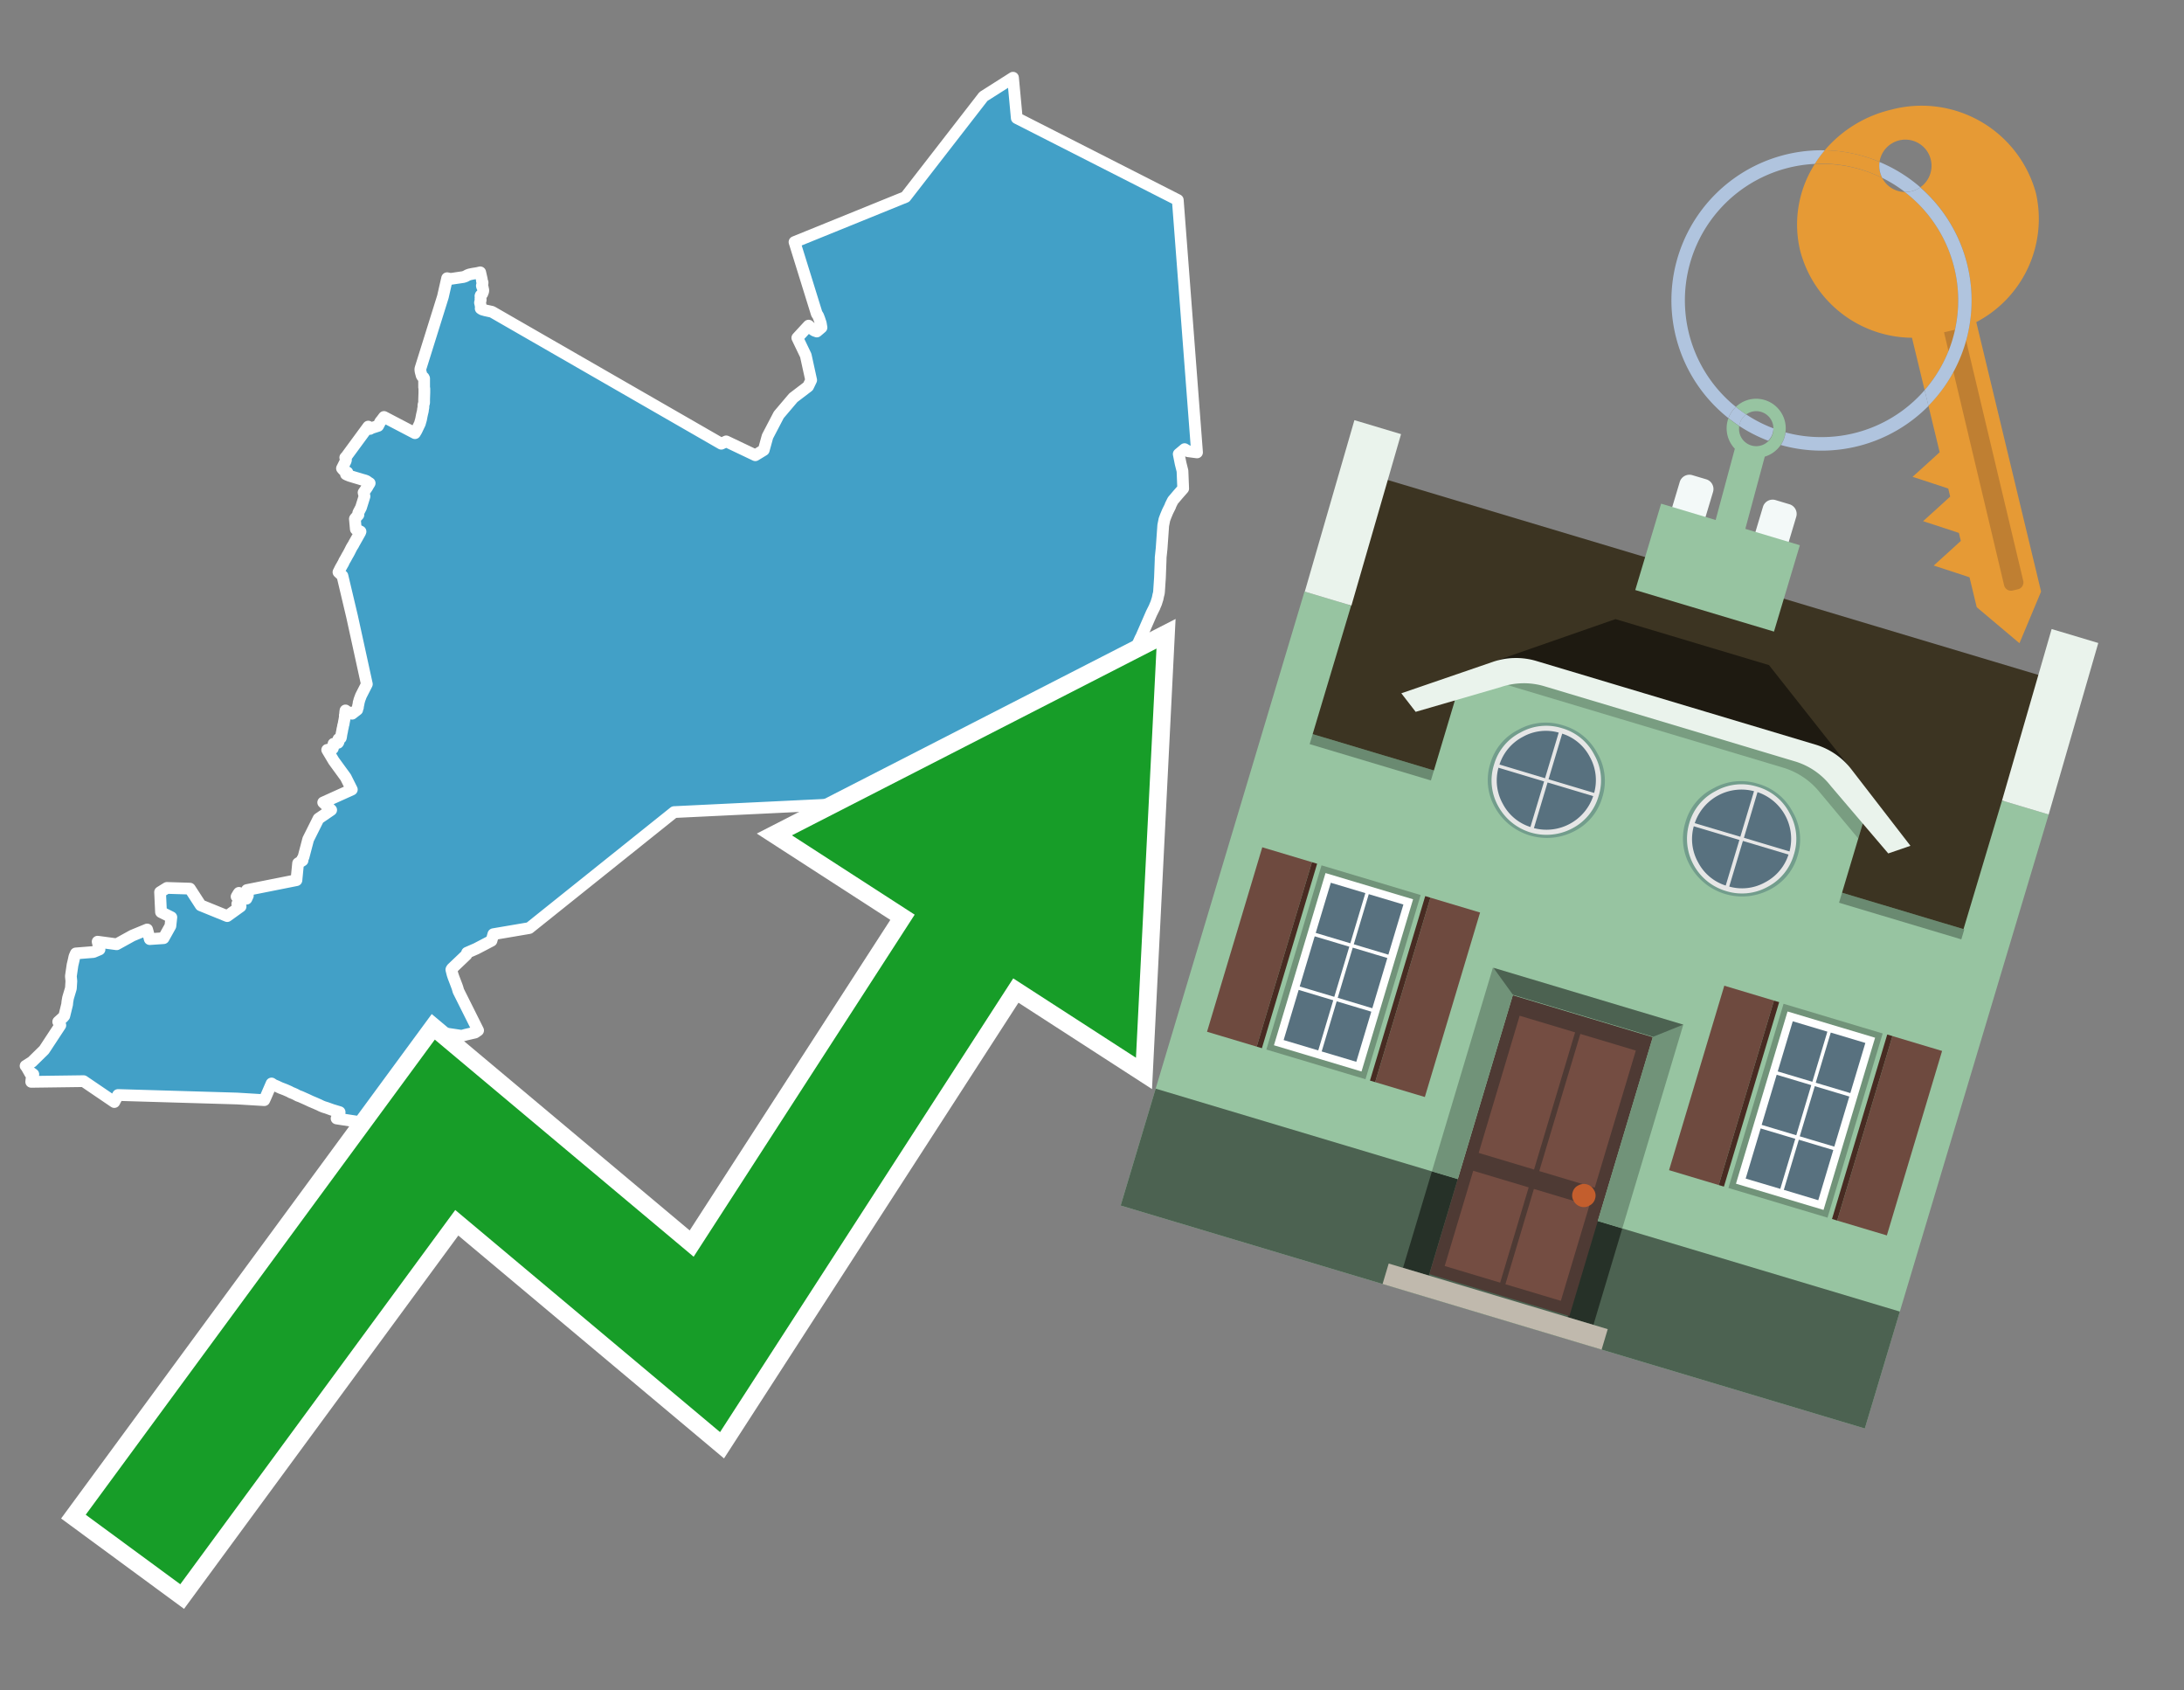<svg id="Text" xmlns="http://www.w3.org/2000/svg" width="93.05" height="72" viewBox="0 0 93.05 72"><rect x="0" y="0" width="93.05" height="72" fill="#808080" stroke="none"/><polygon points="1.36,45.23 1.88,44.72 2.57,43.67 2.48,43.52 2.69,43.33 2.74,43.27 2.86,42.78 2.87,42.67 2.9,42.5 3.02,42.1 3.04,41.79 3.02,41.58 3.09,41.1 3.1,41.06 3.14,40.89 3.17,40.75 3.19,40.7 3.23,40.61 3.98,40.55 4.24,40.44 4.16,40.11 4.97,40.22 5.64,39.85 6.27,39.59 6.38,40 6.97,39.96 7.26,39.44 7.3,39.07 6.86,38.85 6.82,38 7.11,37.82 8.09,37.85 8.55,38.56 9.68,39.02 10.25,38.61 10.11,38.5 10.17,38.47 10.22,38.37 10.15,38.25 10.08,38.19 10.15,38.07 10.18,38.03 10.27,38.11 10.5,38.28 10.56,38.15 10.5,37.97 10.52,37.91 12.63,37.49 12.7,36.77 12.89,36.65 12.87,36.61 12.93,36.51 13.13,35.75 13.57,34.87 14.11,34.5 13.77,34.18 14.99,33.63 14.73,33.11 14.22,32.41 13.94,31.94 14.07,31.91 14.18,31.88 14.2,31.81 14.19,31.78 14.21,31.68 14.4,31.64 14.42,31.61 14.4,31.58 14.41,31.55 14.41,31.51 14.42,31.48 14.52,31.43 14.53,31.39 14.54,31.32 14.55,31.26 14.56,31.21 14.57,31.16 14.58,31.13 14.58,31.1 14.59,31.05 14.6,31.01 14.61,30.97 14.62,30.9 14.64,30.84 14.65,30.77 14.67,30.67 14.69,30.55 14.7,30.5 14.69,30.47 14.7,30.44 14.71,30.32 14.72,30.26 14.75,30.29 14.9,30.36 15,30.4 15.22,30.23 15.22,30.2 15.23,30.16 15.25,30.13 15.25,30.08 15.26,30.05 15.27,30 15.28,29.96 15.28,29.92 15.3,29.87 15.31,29.81 15.33,29.77 15.34,29.73 15.36,29.69 15.37,29.65 15.63,29.14 15,26.26 14.59,24.53 14.42,24.37 14.45,24.31 14.52,24.17 14.54,24.14 14.6,24.03 14.62,24 14.67,23.89 14.73,23.79 14.8,23.66 14.83,23.61 14.89,23.5 14.91,23.46 14.97,23.34 15.01,23.27 15.05,23.21 15.08,23.15 15.12,23.08 15.21,22.92 15.25,22.85 15.3,22.76 15.34,22.69 15.36,22.64 15.3,22.61 15.24,22.58 15.16,22.54 15.12,22.1 15.14,22.07 15.27,21.93 15.26,21.86 15.27,21.83 15.38,21.62 15.53,21.14 15.49,20.98 15.65,20.75 15.67,20.71 15.75,20.58 15.67,20.53 15.62,20.49 15.54,20.46 15.43,20.43 15.3,20.39 15.13,20.34 14.9,20.27 14.8,20.23 14.74,20.2 14.8,20.12 14.62,20.01 14.6,19.98 14.57,19.95 14.73,19.63 14.74,19.58 14.71,19.49 14.75,19.45 15.69,18.17 15.76,18.27 15.83,18.23 16.11,18.14 16.21,17.95 16.24,17.92 16.33,17.8 16.36,17.76 17.68,18.45 17.71,18.4 17.74,18.35 17.76,18.31 17.87,18.08 17.89,18.04 17.9,18 17.94,17.86 17.97,17.7 17.99,17.61 18,17.57 18.01,17.53 18.02,17.48 18.02,17.45 18.04,17.35 18.04,17.29 18.04,17.26 18.05,17.22 18.06,17.19 18.07,17.16 18.07,17.11 18.07,17.01 18.08,16.73 18.08,16.67 18.08,16.6 18.08,16.54 18.07,16.51 18.07,16.41 18.07,16.34 18.07,16.16 18.07,16.12 18.05,16.08 18,16.05 17.97,16.01 17.96,15.98 17.95,15.94 17.92,15.83 17.91,15.76 17.91,15.71 18.87,12.64 19.05,11.85 19.2,11.88 19.74,11.8 19.83,11.77 19.92,11.72 20,11.69 20.14,11.66 20.33,11.63 20.46,11.6 20.53,11.91 20.53,11.95 20.54,11.99 20.56,12.03 20.56,12.06 20.55,12.1 20.54,12.13 20.53,12.17 20.54,12.21 20.57,12.25 20.57,12.28 20.58,12.31 20.59,12.34 20.59,12.37 20.59,12.4 20.58,12.43 20.56,12.48 20.55,12.51 20.52,12.54 20.48,12.58 20.47,12.61 20.48,12.67 20.47,12.72 20.48,12.76 20.48,12.79 20.47,12.82 20.46,12.85 20.45,12.89 20.46,12.93 20.47,12.97 20.48,13.03 20.49,13.07 20.49,13.11 20.48,13.14 20.54,13.18 20.68,13.22 20.82,13.25 20.96,13.28 30.73,18.9 30.94,18.8 32.18,19.39 32.54,19.17 32.7,18.59 33.18,17.67 33.8,16.94 34.43,16.46 34.56,16.19 34.33,15.14 33.97,14.39 34.45,13.87 34.58,13.99 34.62,14.03 34.69,14.08 34.8,14.12 35,13.95 34.97,13.77 34.91,13.59 34.86,13.46 34.83,13.41 34.8,13.37 33.85,10.31 38.58,8.39 41.9,4.11 43.16,3.31 43.32,5.03 50.18,8.52 51,19.27 50.62,19.22 50.47,19.13 50.22,19.34 50.3,19.74 50.38,20.06 50.41,20.81 50.19,21.06 49.97,21.32 49.9,21.46 49.87,21.52 49.86,21.56 49.75,21.78 49.67,21.97 49.61,22.13 49.56,22.38 49.49,23.37 49.45,23.75 49.45,23.82 49.42,24.61 49.4,24.91 49.38,25.21 49.37,25.28 49.35,25.35 49.32,25.5 49.3,25.56 49.26,25.69 49.2,25.83 49.19,25.86 49.06,26.12 48.72,26.9 48.61,27.15 48.59,27.18 48.37,27.67 48.28,27.83 48.18,28.07 48.15,28.14 48.1,28.26 48.05,28.38 48.03,28.41 48,28.47 47.95,28.54 47.92,28.58 47.87,28.65 47.85,28.68 47.77,28.75 47.67,28.83 47.56,28.87 47.45,28.91 47.35,28.97 47.23,29.03 46.97,29.19 46.86,29.26 46.67,29.33 46.4,29.42 46.28,29.46 46.2,29.52 46.11,29.55 45.95,30.64 45.96,30.74 45.78,31.71 45.79,31.84 45.8,32 45.79,32.05 45.77,32.11 45.76,32.16 45.75,32.19 45.72,32.26 45.67,32.36 45.61,32.71 45.52,33.21 45.47,33.48 45.47,33.58 45.46,33.76 45.35,34.77 45.29,35 45.22,35.19 45.12,35.45 45.11,35.5 45.1,35.54 45.1,35.59 45.04,35.8 41.63,34.22 39.49,34.07 28.72,34.59 22.55,39.53 21.02,39.79 20.94,40.07 20.29,40.41 19.9,40.58 19.87,40.67 19.25,41.26 19.23,41.3 19.28,41.5 19.32,41.62 19.45,41.96 19.49,42.07 19.53,42.21 20.37,43.89 20.24,43.98 19.85,44.07 19.67,44.12 19.07,44.03 18.87,46.29 17.04,48.7 15.81,47.91 15.78,47.94 15.64,47.88 15.55,47.85 15.5,47.82 14.34,47.64 14.37,47.59 14.46,47.52 14.47,47.37 14.14,47.27 14.03,47.23 13.92,47.19 13.79,47.15 13.69,47.11 13.59,47.06 13.52,47.03 13.43,46.99 13.24,46.91 13.07,46.83 12.8,46.71 12.69,46.67 12.58,46.61 12.49,46.57 12.39,46.53 12.34,46.5 12.25,46.46 12.16,46.42 12.03,46.37 11.95,46.34 11.78,46.26 11.68,46.22 11.63,46.19 11.57,46.15 11.31,46.75 11.26,46.86 10.1,46.79 5.03,46.64 4.87,46.94 3.56,46.05 1.33,46.08 1.34,45.98 1.35,45.93 1.37,45.89 1.42,45.76 1.34,45.7 1.29,45.73 1.12,45.43 1.09,45.4 " fill="#42a0c7" stroke="#fff" stroke-linejoin="round" stroke-width="0.5"/><polygon points="49.272 27.624 33.741 35.58 38.97 38.959 29.553 53.529 18.525 44.281 3.652 64.518 7.681 67.479 19.396 51.538 30.678 60.999 43.169 41.673 48.398 45.053 49.272 27.624" fill="none" stroke="#fff" stroke-miterlimit="10" stroke-width="1.5"/><polygon points="49.272 27.624 33.741 35.58 38.97 38.959 29.553 53.529 18.525 44.281 3.652 64.518 7.681 67.479 19.396 51.538 30.678 60.999 43.169 41.673 48.398 45.053 49.272 27.624" fill="#179d28"/><path d="M80.19,7.577a1.16,1.16,0,0,1-.094-.251,1.114,1.114,0,0,1-.018-.429A6.367,6.367,0,0,0,77.743,6.4a5.269,5.269,0,0,0-.423.577c.1,0,.192-.007.288-.007A5.794,5.794,0,0,1,80.19,7.577Z" fill="#e69a35"/><path d="M77.608,6.4A6.394,6.394,0,0,0,73.64,17.81a1.26,1.26,0,0,1,.317-.48A5.821,5.821,0,0,1,77.32,6.981a5.269,5.269,0,0,1,.423-.577Z" fill="#b0c4de"/><path d="M84.2,13.72a4.962,4.962,0,0,0,2.545-5.48,5.047,5.047,0,0,0-6.179-3.566A5.322,5.322,0,0,0,77.743,6.4a6.367,6.367,0,0,1,2.335.493,1.114,1.114,0,1,1,1.736,1.084,6.392,6.392,0,0,1,.347,9.3l.479,1.985-.438.4-.716.648.92.3.6.2.082.341-.438.4-.716.648.92.3.605.2.082.341-.438.4-.716.649.92.3.605.2.307,1.274,1.821,1.534.921-2.2Z" fill="#e69a35"/><path d="M81.154,8.179a1.115,1.115,0,0,1-.964-.6,5.794,5.794,0,0,0-2.582-.6c-.1,0-.192,0-.288.007a4.783,4.783,0,0,0-.625,3.685,4.962,4.962,0,0,0,4.765,3.715L82,16.617a5.82,5.82,0,0,0-.846-8.438Z" fill="#e69a35"/><path d="M74.1,18.142a6.386,6.386,0,0,0,1.232.63.73.73,0,0,0,.224-.527h0a5.783,5.783,0,0,1-1.159-.593A.733.733,0,0,0,74.1,18.142Z" fill="#b0c4de"/><path d="M74.4,17.652q-.228-.152-.44-.322a1.26,1.26,0,0,0-.317.48c.148.117.3.228.46.332A.733.733,0,0,1,74.4,17.652Z" fill="#b0c4de"/><path d="M74.824,16.984a1.257,1.257,0,0,0-.867.346c.141.114.288.222.44.322a.731.731,0,0,1,1.159.593h0a.732.732,0,1,1-1.463,0,.7.7,0,0,1,.007-.1c-.158-.1-.312-.215-.46-.332a1.258,1.258,0,0,0,.273,1.3l-.979,3.635,1.275.341.98-3.639a1.266,1.266,0,0,0,.681-.5,1.249,1.249,0,0,0,.2-.538,1.328,1.328,0,0,0,.012-.168A1.262,1.262,0,0,0,74.824,16.984Z" fill="#97c4a1"/><path d="M85.974,25.1l-.226.053a.3.3,0,0,1-.362-.223l-2.56-10.777.81-.193L86.2,24.736A.3.3,0,0,1,85.974,25.1Z" fill="#bf7f32"/><path d="M80.1,7.326a1.16,1.16,0,0,0,.094.251,5.833,5.833,0,0,1,.964.6,1.137,1.137,0,0,0,.287-.031,1.108,1.108,0,0,0,.373-.167A6.371,6.371,0,0,0,80.078,6.9,1.114,1.114,0,0,0,80.1,7.326Z" fill="#b0c4de"/><path d="M77.608,18.618a5.836,5.836,0,0,1-1.534-.2,1.24,1.24,0,0,1-.2.537,6.4,6.4,0,0,0,6.291-1.666L82,16.617A5.807,5.807,0,0,1,77.608,18.618Z" fill="#b0c4de"/><path d="M81.814,7.981a1.108,1.108,0,0,1-.373.167,1.137,1.137,0,0,1-.287.031A5.82,5.82,0,0,1,82,16.617l.161.667a6.392,6.392,0,0,0-.347-9.3Z" fill="#b0c4de"/><polygon points="83.79 39.753 55.78 31.364 58.988 20.404 86.964 28.783 83.79 39.753 83.79 39.753" fill="#3c3422" fill-rule="evenodd"/><polygon points="81.705 53.32 87.284 34.692 85.297 34.097 83.656 39.575 55.926 31.269 57.567 25.791 55.579 25.196 47.746 51.348 79.451 60.844 81.705 53.32" fill="#97c4a1" fill-rule="evenodd"/><rect x="69.522" y="21.148" width="0.444" height="28.983" transform="translate(15.592 92.226) rotate(-73.326)" opacity="0.3"/><polygon points="87.284 34.692 85.297 34.097 87.411 26.793 89.398 27.388 87.284 34.692 87.284 34.692" fill="#eaf3ec" fill-rule="evenodd"/><polygon points="57.578 25.794 55.591 25.199 57.705 17.896 59.692 18.491 57.578 25.794 57.578 25.794" fill="#eaf3ec" fill-rule="evenodd"/><polygon points="79.451 60.844 80.943 55.865 49.238 46.369 47.747 51.348 79.451 60.844 79.451 60.844" fill="#4c6251" fill-rule="evenodd"/><path d="M71.566,20.528l-.522,1.743,1.418.425.523-1.744a.432.432,0,0,0-.289-.536l-.593-.177A.431.431,0,0,0,71.566,20.528Z" fill="#f3f9f8" fill-rule="evenodd"/><path d="M75.111,21.589l-.522,1.743,1.418.425.522-1.743a.43.43,0,0,0-.289-.536l-.593-.178A.43.43,0,0,0,75.111,21.589Z" fill="#f3f9f8" fill-rule="evenodd"/><polygon points="75.368 28.329 68.829 26.37 63.807 28.121 78.733 32.591 75.368 28.329" fill="#1e1a11"/><polygon points="78.248 32.422 64.442 28.287 62.236 28.998 60.064 36.247 77.453 41.455 79.651 34.116 78.248 32.422" fill="#97c4a1"/><path d="M77.74,32.516S65.088,28.725,65,28.7l-.938.43,11.892,3.562a3.175,3.175,0,0,1,1.532,1l1.685,2.02.327-1.09Z" fill-rule="evenodd" opacity="0.2"/><path d="M77.35,31.716,65.458,28.154a3.041,3.041,0,0,0-1.854.037l-3.9,1.339.611.79,3.626-1.054a3.045,3.045,0,0,1,1.855-.037l10.673,3.2A3.028,3.028,0,0,1,78,33.477l2.45,2.874.945-.325-2.518-3.26A3.036,3.036,0,0,0,77.35,31.716Z" fill="#eaf3ec"/><polygon points="76.683 23.223 70.773 21.453 69.671 25.132 75.581 26.902 76.683 23.223 76.683 23.223" fill="#97c4a1" fill-rule="evenodd"/><g id="Symbol_9_0_Layer2_0_MEMBER_8_MEMBER_21_MEMBER_0_FILL" data-name="Symbol 9 0 Layer2 0 MEMBER 8 MEMBER 21 MEMBER 0 FILL"><path d="M66.584,30.892a2.39,2.39,0,0,0-1.891.189,2.317,2.317,0,0,0-1.2,1.448A2.345,2.345,0,0,0,63.7,34.4a2.528,2.528,0,0,0,3.367,1.008,2.339,2.339,0,0,0,1.2-1.447,2.313,2.313,0,0,0-.208-1.87A2.394,2.394,0,0,0,66.584,30.892Z" fill="#729d8c"/></g><g id="Symbol_9_0_Layer2_0_MEMBER_8_MEMBER_21_MEMBER_1_FILL" data-name="Symbol 9 0 Layer2 0 MEMBER 8 MEMBER 21 MEMBER 1 FILL"><path d="M66.547,31.016a2.241,2.241,0,0,0-1.769.185,2.213,2.213,0,0,0-1.127,1.376,2.239,2.239,0,0,0,.185,1.768,2.341,2.341,0,0,0,3.145.942,2.234,2.234,0,0,0,1.126-1.376,2.207,2.207,0,0,0-.185-1.768A2.237,2.237,0,0,0,66.547,31.016Z" fill="#e6e6e6"/></g><g id="Symbol_9_0_Layer2_0_MEMBER_8_MEMBER_21_MEMBER_2_MEMBER_0_FILL" data-name="Symbol 9 0 Layer2 0 MEMBER 8 MEMBER 21 MEMBER 2 MEMBER 0 FILL"><path d="M65.787,33.284,63.843,32.7a2.036,2.036,0,0,0,.186,1.539,2.015,2.015,0,0,0,1.175.986Z" fill="#58717f"/></g><g id="Symbol_9_0_Layer2_0_MEMBER_8_MEMBER_21_MEMBER_2_MEMBER_1_FILL" data-name="Symbol 9 0 Layer2 0 MEMBER 8 MEMBER 21 MEMBER 2 MEMBER 1 FILL"><path d="M65.827,33.148l.582-1.944a2.01,2.01,0,0,0-1.523.178,2.037,2.037,0,0,0-1,1.183Z" fill="#58717f"/></g><g id="Symbol_9_0_Layer2_0_MEMBER_8_MEMBER_21_MEMBER_2_MEMBER_2_FILL" data-name="Symbol 9 0 Layer2 0 MEMBER 8 MEMBER 21 MEMBER 2 MEMBER 2 FILL"><path d="M67.878,33.91l-1.943-.582-.582,1.944a2.1,2.1,0,0,0,2.525-1.362Z" fill="#58717f"/></g><g id="Symbol_9_0_Layer2_0_MEMBER_8_MEMBER_21_MEMBER_2_MEMBER_3_FILL" data-name="Symbol 9 0 Layer2 0 MEMBER 8 MEMBER 21 MEMBER 2 MEMBER 3 FILL"><path d="M66.558,31.249l-.582,1.943,1.943.582a2.031,2.031,0,0,0-.186-1.539A2.009,2.009,0,0,0,66.558,31.249Z" fill="#58717f"/></g><g id="Symbol_9_0_Layer2_0_MEMBER_8_MEMBER_21_MEMBER_0_FILL-2" data-name="Symbol 9 0 Layer2 0 MEMBER 8 MEMBER 21 MEMBER 0 FILL"><path d="M74.9,33.384a2.4,2.4,0,0,0-1.891.189,2.316,2.316,0,0,0-1.2,1.448,2.341,2.341,0,0,0,.209,1.87A2.527,2.527,0,0,0,75.387,37.9a2.345,2.345,0,0,0,1.2-1.447,2.314,2.314,0,0,0-.209-1.87A2.389,2.389,0,0,0,74.9,33.384Z" fill="#729d8c"/></g><g id="Symbol_9_0_Layer2_0_MEMBER_8_MEMBER_21_MEMBER_1_FILL-2" data-name="Symbol 9 0 Layer2 0 MEMBER 8 MEMBER 21 MEMBER 1 FILL"><path d="M74.867,33.508a2.239,2.239,0,0,0-1.768.185,2.21,2.21,0,0,0-1.127,1.376,2.316,2.316,0,0,0,1.564,2.883,2.261,2.261,0,0,0,1.765-.173A2.237,2.237,0,0,0,76.428,36.4a2.209,2.209,0,0,0-.185-1.769A2.239,2.239,0,0,0,74.867,33.508Z" fill="#e6e6e6"/></g><g id="Symbol_9_0_Layer2_0_MEMBER_8_MEMBER_21_MEMBER_2_MEMBER_0_FILL-2" data-name="Symbol 9 0 Layer2 0 MEMBER 8 MEMBER 21 MEMBER 2 MEMBER 0 FILL"><path d="M74.107,35.776l-1.943-.582a2.031,2.031,0,0,0,.186,1.539,2.009,2.009,0,0,0,1.175.986Z" fill="#58717f"/></g><g id="Symbol_9_0_Layer2_0_MEMBER_8_MEMBER_21_MEMBER_2_MEMBER_1_FILL-2" data-name="Symbol 9 0 Layer2 0 MEMBER 8 MEMBER 21 MEMBER 2 MEMBER 1 FILL"><path d="M74.148,35.64,74.73,33.7a2.1,2.1,0,0,0-2.525,1.362Z" fill="#58717f"/></g><g id="Symbol_9_0_Layer2_0_MEMBER_8_MEMBER_21_MEMBER_2_MEMBER_2_FILL-2" data-name="Symbol 9 0 Layer2 0 MEMBER 8 MEMBER 21 MEMBER 2 MEMBER 2 FILL"><path d="M76.2,36.4l-1.943-.582-.582,1.944a2.015,2.015,0,0,0,1.523-.178A2.036,2.036,0,0,0,76.2,36.4Z" fill="#58717f"/></g><g id="Symbol_9_0_Layer2_0_MEMBER_8_MEMBER_21_MEMBER_2_MEMBER_3_FILL-2" data-name="Symbol 9 0 Layer2 0 MEMBER 8 MEMBER 21 MEMBER 2 MEMBER 3 FILL"><path d="M74.879,33.741,74.3,35.684l1.943.582a2.1,2.1,0,0,0-1.361-2.525Z" fill="#58717f"/></g><polygon points="51.426 43.946 53.542 44.58 55.896 36.723 53.78 36.089 51.426 43.946 51.426 43.946" fill="#6e4a3f" fill-rule="evenodd"/><polygon points="53.542 44.58 53.764 44.647 56.117 36.789 55.896 36.723 53.542 44.58 53.542 44.58" fill="#482b22" fill-rule="evenodd"/><polygon points="60.706 46.726 58.59 46.092 60.943 38.235 63.059 38.868 60.706 46.726 60.706 46.726" fill="#6e4a3f" fill-rule="evenodd"/><polygon points="58.59 46.092 58.368 46.026 60.722 38.168 60.943 38.235 58.59 46.092 58.59 46.092" fill="#482b22" fill-rule="evenodd"/><rect x="53.146" y="39.209" width="8.19" height="4.408" transform="translate(1.145 84.365) rotate(-73.326)" fill="#719379"/><polygon points="60.205 38.304 56.474 37.187 54.277 44.522 58.008 45.639 60.205 38.304 60.205 38.304" fill="#fff" fill-rule="evenodd"/><path d="M59.792,38.527l-.64,2.136-1.474-.442.639-2.135,1.475.441Zm-1.621-.485-.64,2.136-1.474-.442L56.7,37.6l1.474.442Zm-2.158,1.84,1.475.441-.64,2.136-1.474-.441.639-2.136Zm-.683,2.282,1.474.441-.639,2.136L54.69,44.3l.64-2.135Zm.981,2.621.639-2.136,1.475.442-.64,2.135-1.474-.441Zm2.158-1.84L56.994,42.5l.64-2.136,1.474.442-.639,2.136Z" fill="#58717f" fill-rule="evenodd"/><polygon points="80.39 52.621 78.274 51.988 80.628 44.13 82.743 44.764 80.39 52.621 80.39 52.621" fill="#6e4a3f" fill-rule="evenodd"/><polygon points="78.274 51.988 78.053 51.921 80.406 44.064 80.628 44.13 78.274 51.988 78.274 51.988" fill="#482b22" fill-rule="evenodd"/><polygon points="71.111 49.842 73.227 50.476 75.58 42.619 73.464 41.985 71.111 49.842 71.111 49.842" fill="#6e4a3f" fill-rule="evenodd"/><polygon points="73.227 50.476 73.448 50.542 75.802 42.685 75.58 42.619 73.227 50.476 73.227 50.476" fill="#482b22" fill-rule="evenodd"/><rect x="72.83" y="45.105" width="8.19" height="4.408" transform="translate(9.534 107.426) rotate(-73.326)" fill="#719379"/><polygon points="76.159 43.083 79.889 44.2 77.692 51.535 73.962 50.418 76.159 43.083 76.159 43.083" fill="#fff" fill-rule="evenodd"/><path d="M76.381,43.5l1.475.442-.64,2.135-1.475-.441.64-2.136ZM78,43.981l1.474.442-.64,2.136-1.474-.442L78,43.981Zm.791,2.724-.64,2.135L76.679,48.4l.64-2.136,1.474.442Zm-.684,2.282-.639,2.135L76,50.68l.64-2.135,1.474.442Zm-2.26,1.65L74.375,50.2l.639-2.135,1.475.441-.64,2.136Zm-.791-2.724.64-2.135,1.474.441-.639,2.136-1.475-.442Z" fill="#58717f" fill-rule="evenodd"/><polygon points="67.888 56.431 69.118 52.323 68.019 51.994 66.789 56.102 67.888 56.431 67.888 56.431" fill="#263128" fill-rule="evenodd"/><polygon points="60.877 54.331 62.108 50.223 61.007 49.894 59.776 54.002 60.877 54.331 60.877 54.331" fill="#263128" fill-rule="evenodd"/><g id="Symbol_9_0_Layer2_0_MEMBER_8_MEMBER_12_MEMBER_0_FILL" data-name="Symbol 9 0 Layer2 0 MEMBER 8 MEMBER 12 MEMBER 0 FILL"><path d="M70.418,44.178l-5.965-1.786L60.9,54.27l5.964,1.786Z" fill="#4e3a34"/></g><g id="Symbol_9_0_Layer2_0_MEMBER_8_MEMBER_12_MEMBER_1_MEMBER_0_FILL" data-name="Symbol 9 0 Layer2 0 MEMBER 8 MEMBER 12 MEMBER 1 MEMBER 0 FILL"><path d="M65.358,49.815l1.75-5.843-2.363-.708L63,49.107Z" fill="#744d42"/></g><g id="Symbol_9_0_Layer2_0_MEMBER_8_MEMBER_12_MEMBER_1_MEMBER_1_FILL" data-name="Symbol 9 0 Layer2 0 MEMBER 8 MEMBER 12 MEMBER 1 MEMBER 1 FILL"><path d="M67.331,44.039l-1.75,5.842,2.364.708,1.75-5.842Z" fill="#744d42"/></g><g id="Symbol_9_0_Layer2_0_MEMBER_8_MEMBER_12_MEMBER_2_MEMBER_0_FILL" data-name="Symbol 9 0 Layer2 0 MEMBER 8 MEMBER 12 MEMBER 2 MEMBER 0 FILL"><path d="M63.915,54.633l1.215-4.058-2.363-.707-1.215,4.057Z" fill="#744d42"/></g><g id="Symbol_9_0_Layer2_0_MEMBER_8_MEMBER_12_MEMBER_2_MEMBER_1_FILL" data-name="Symbol 9 0 Layer2 0 MEMBER 8 MEMBER 12 MEMBER 2 MEMBER 1 FILL"><path d="M66.5,55.407l1.215-4.057-2.363-.708L64.138,54.7Z" fill="#744d42"/></g><g id="Symbol_9_0_Layer2_0_MEMBER_8_MEMBER_13_FILL" data-name="Symbol 9 0 Layer2 0 MEMBER 8 MEMBER 13 FILL"><path d="M67.959,51.058a.439.439,0,0,0-.045-.367.487.487,0,0,0-.669-.2.445.445,0,0,0-.239.282.457.457,0,0,0,.041.378.481.481,0,0,0,.293.242.459.459,0,0,0,.377-.042A.453.453,0,0,0,67.959,51.058Z" fill="#c35e2d"/></g><g id="Symbol_9_0_Layer2_0_MEMBER_8_MEMBER_14_FILL" data-name="Symbol 9 0 Layer2 0 MEMBER 8 MEMBER 14 FILL"><path d="M64.557,42.047l-.951-.833-2.6,8.68,1.1.329Z" fill="#719379"/></g><g id="Symbol_9_0_Layer2_0_MEMBER_8_MEMBER_15_FILL" data-name="Symbol 9 0 Layer2 0 MEMBER 8 MEMBER 15 FILL"><path d="M71.718,43.643l-1.2.19L68.072,52.01l1.046.313Z" fill="#719379"/></g><g id="Symbol_9_0_Layer2_0_MEMBER_8_MEMBER_16_FILL" data-name="Symbol 9 0 Layer2 0 MEMBER 8 MEMBER 16 FILL"><path d="M63.627,41.22l.836,1.156,5.961,1.786,1.294-.519Z" fill="#4c6251"/></g><polygon points="58.905 54.69 59.166 53.819 68.498 56.614 68.237 57.485 58.905 54.69 58.905 54.69" fill="#c0b9ad" fill-rule="evenodd"/></svg>